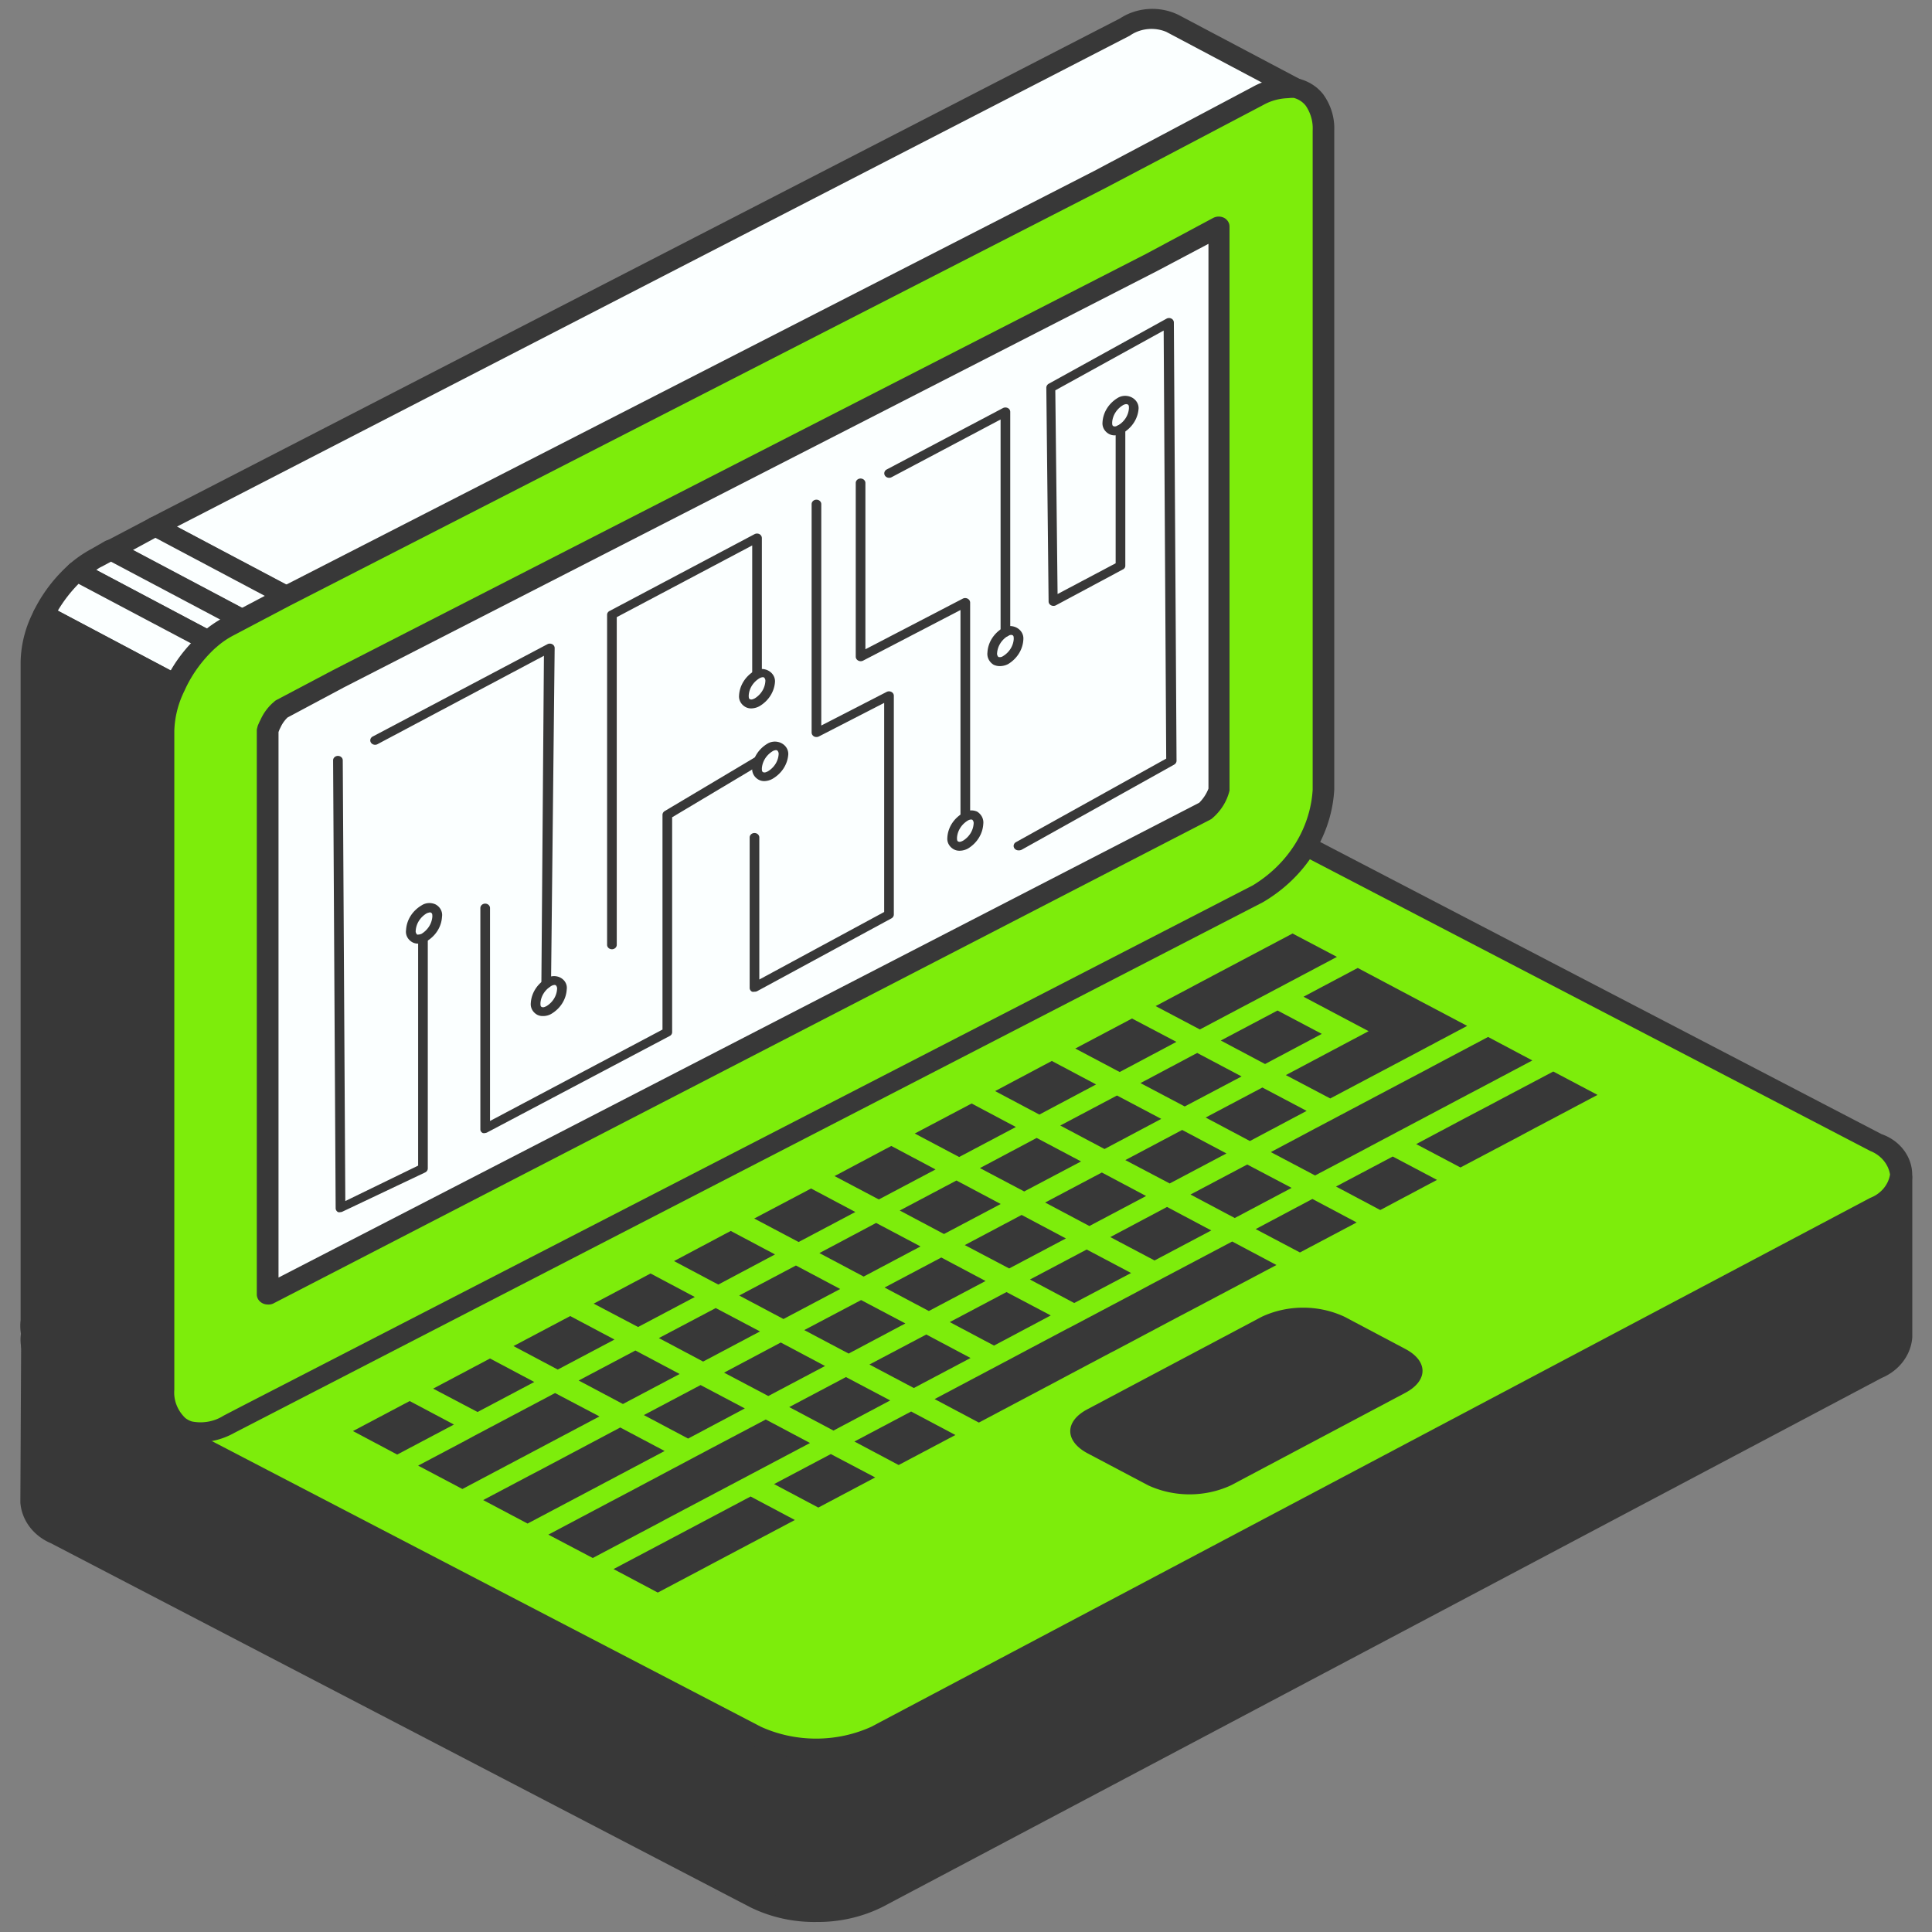 <?xml version="1.0" encoding="UTF-8"?>
<svg version="1.1" viewBox="13.81 25.47 120 120" xmlns="http://www.w3.org/2000/svg">
 <rect x="13.81" y="25.47" width="120" height="120" fill="#808080" stroke="none"/>
 <style><![CDATA[.F{fill:#fff}.G{fill:#fbffff}.H{fill:#264b00}.I{fill:#3f0085}.J{fill:#383838}]]></style>
 <g transform="matrix(.833 0 0 .764 -5.201 20.873)">
  <g>
   <path d="m149 104.25-38.49-21.7a10 10 0 0 0-9 0l-48.26 27.87-28 4.53-0.06 13.22a3.17 3.17 0 0 0 1.81 2.61l52.16 29.59a9.92 9.92 0 0 0 9 0l74.5-43a3.18 3.18 0 0 0 1.87-2.6v-13z" fill="#383838"/>
   <path d="m83.7 162.27a10.09 10.09 0 0 1-4.92-1.19l-52.16-29.6a3.94 3.94 0 0 1-2.28-3.31l0.06-13.23a0.8 0.8 0 0 1 0.68-0.79l27.92-4.51 48.13-27.79a10.73 10.73 0 0 1 9.83 0l38.25 21.56 15.26-2.47a0.78 0.78 0 0 1 0.65 0.19 0.81 0.81 0 0 1 0.29 0.61v13a3.92 3.92 0 0 1-2.28 3.3l-74.49 43a10.09 10.09 0 0 1-4.94 1.23zm-57.7-46.63v12.54a2.45 2.45 0 0 0 1.46 1.9l52.16 29.59a9.23 9.23 0 0 0 8.23 0l74.49-43a2.47 2.47 0 0 0 1.47-1.9v-12.08l-14.61 2.36a0.79 0.79 0 0 1-0.52-0.09l-38.5-21.7a9.25 9.25 0 0 0-8.22 0l-48.3 27.86a0.85 0.85 0 0 1-0.28 0.1z" fill="#383838"/>
   <path d="m162.71 104.11-74.5 43a10 10 0 0 1-9 0l-52.21-29.58c-2.5-1.44-2.5-3.77 0-5.21l74.49-43a10 10 0 0 1 9 0l52.22 29.58c2.49 1.44 2.49 3.78 0 5.21z" fill="#7ded0b"/>
  </g>
  <g fill="#383838">
   <path d="m83.7 149a10 10 0 0 1-4.92-1.19l-52.16-29.57a3.55 3.55 0 0 1 0-6.62l74.5-43a10.73 10.73 0 0 1 9.83 0l52.17 29.6a3.54 3.54 0 0 1 0 6.62l-74.49 43a10 10 0 0 1-4.93 1.16zm22.3-80a8.34 8.34 0 0 0-4.1 1l-74.5 43a2 2 0 0 0 0 3.81l52.16 29.59a9.27 9.27 0 0 0 8.23 0l74.49-43a2.45 2.45 0 0 0 1.47-1.9 2.48 2.48 0 0 0-1.47-1.91l-52.14-29.59a8.42 8.42 0 0 0-4.14-1z"/>
   <polygon points="49.14 122.36 53.37 119.92 56.67 121.83 52.44 124.27"/>
   <polygon points="55.12 118.91 59.36 116.46 62.66 118.37 58.43 120.81"/>
   <polygon points="61.11 115.45 65.34 113.01 68.64 114.92 64.41 117.36"/>
   <polygon points="67.09 112 71.33 109.55 74.63 111.46 70.4 113.9"/>
   <polygon points="73.08 108.54 77.31 106.09 80.61 108 76.38 110.45"/>
   <polygon points="79.06 105.08 83.3 102.64 86.6 104.55 82.37 106.99"/>
   <polygon points="85.05 101.63 89.28 99.18 92.58 101.09 88.35 103.53"/>
   <polygon points="91.03 98.17 95.27 95.73 98.57 97.64 94.34 100.08"/>
   <polygon points="97.02 94.72 101.25 92.27 104.55 94.18 100.32 96.63"/>
   <polygon points="103 91.26 107.23 88.82 110.54 90.72 106.31 93.17"/>
   <polygon points="122.51 83.81 119.2 81.91 113.22 85.36 112.08 86.02 108.99 87.81 112.29 89.71 115.39 87.92 116.52 87.27"/>
   <polygon points="67.52 121.17 64.21 119.27 58.23 122.72 57.45 123.18 54 125.17 57.3 127.07 60.75 125.08 61.53 124.63"/>
   <polygon points="65.97 118.25 70.2 115.81 73.5 117.72 69.27 120.16"/>
   <polygon points="71.95 114.8 76.19 112.36 79.49 114.26 75.25 116.71"/>
   <polygon points="77.94 111.34 82.17 108.9 85.47 110.81 81.24 113.25"/>
   <polygon points="83.92 107.89 88.15 105.44 91.46 107.35 87.22 109.8"/>
   <polygon points="89.91 104.43 94.14 101.99 97.44 103.9 93.21 106.34"/>
   <polygon points="95.89 100.98 100.12 98.53 103.43 100.44 99.19 102.88"/>
   <polygon points="101.88 97.52 106.11 95.08 109.41 96.98 105.18 99.43"/>
   <polygon points="107.86 94.07 112.09 91.62 115.4 93.53 111.16 95.97"/>
   <polygon points="113.85 90.61 118.08 88.17 121.38 90.07 117.15 92.52"/>
   <polygon points="72.38 123.98 69.07 122.07 63.09 125.53 62.3 125.98 58.85 127.97 62.16 129.88 65.61 127.89 66.39 127.44"/>
   <polygon points="70.83 121.06 75.06 118.62 78.36 120.52 74.13 122.97"/>
   <polygon points="76.81 117.61 81.04 115.16 84.34 117.07 80.11 119.51"/>
   <polygon points="82.79 114.15 87.03 111.71 90.33 113.61 86.1 116.06"/>
   <polygon points="88.78 110.69 93.01 108.25 96.31 110.16 92.08 112.6"/>
   <polygon points="94.76 107.24 99 104.79 102.3 106.7 98.07 109.14"/>
   <polygon points="100.75 103.78 104.98 101.34 108.28 103.25 104.05 105.69"/>
   <polygon points="106.73 100.33 110.97 97.88 114.27 99.79 110.04 102.23"/>
   <polygon points="112.72 96.87 116.95 94.43 120.25 96.33 116.02 98.78"/>
   <polygon points="129.62 90.93 129.85 90.79 132.22 89.42 129.41 87.8 128.92 87.52 124.06 84.71 121.69 86.08 121.24 86.34 120.02 87.05 124.87 89.85 118.7 93.42 122.01 95.32 128.18 91.76 129.4 91.05"/>
   <polygon points="79.92 121.42 77.8 122.64 75.68 123.86 69.55 127.41 68.47 128.03 63.71 130.78 67.02 132.68 71.77 129.94 72.85 129.31 78.99 125.77 83.22 123.33"/>
   <polygon points="81.67 120.41 85.9 117.97 89.2 119.87 84.97 122.32"/>
   <polygon points="87.65 116.95 91.89 114.51 95.19 116.42 90.96 118.86"/>
   <polygon points="93.64 113.5 97.87 111.06 101.17 112.96 96.94 115.41"/>
   <polygon points="99.62 110.04 103.85 107.6 107.16 109.51 102.92 111.95"/>
   <polygon points="105.61 106.59 109.84 104.14 113.14 106.05 108.91 108.49"/>
   <polygon points="111.59 103.13 115.82 100.69 119.13 102.59 114.89 105.04"/>
   <polygon points="120.88 101.58 124.2 99.67 125.11 99.14 130.13 96.24 131.1 95.68 132.24 95.02 133.01 94.58 137.08 92.23 133.78 90.32 129.71 92.67 128.94 93.12 127.79 93.78 121.81 97.23 120.89 97.76 117.58 99.68"/>
   <polygon points="82.09 129.59 78.79 127.68 72.8 131.14 72.02 131.59 68.57 133.58 71.87 135.49 75.32 133.5 76.11 133.04"/>
   <polygon points="80.54 126.67 84.77 124.23 88.08 126.13 83.84 128.58"/>
   <polygon points="86.53 123.21 90.76 120.77 94.06 122.68 89.83 125.12"/>
   <polygon points="92.51 119.76 95.81 121.67 101.8 118.21 103.04 117.49 105.67 115.97 106.03 115.77 110.52 113.17 112.02 112.31 118 108.86 114.7 106.95 108.71 110.4 107.22 111.27 102.73 113.86 102.37 114.06 99.74 115.58 98.5 116.3"/>
   <polygon points="116.45 105.94 120.68 103.49 123.98 105.4 119.75 107.84"/>
   <polygon points="122.44 102.48 126.67 100.04 129.97 101.94 125.74 104.39"/>
   <polygon points="141.94 95.03 138.64 93.13 134.7 95.4 133.96 95.83 132.65 96.58 131.92 97 128.42 99.03 131.72 100.93 135.23 98.91 135.96 98.49 137.26 97.73 138.01 97.3"/>
   <path d="m127.61 119.25-13 7.52a6.86 6.86 0 0 1-6.18 0l-4.53-2.61c-1.7-1-1.7-2.59 0-3.57l13-7.52a6.8 6.8 0 0 1 6.18 0l4.52 2.61c1.72 0.98 1.72 2.58 0.01 3.57z"/>
  </g>
  <path d="m111.64 24.6-60.64 33.85-6.38-3.69-10.24-5.93 72.36-40.62a3.39 3.39 0 0 1 3.53-0.3l9.43 5.44z" fill="#fbffff"/>
  <path d="m51 59.26a0.8 0.8 0 0 1-0.4-0.11l-16.6-9.62a0.78 0.78 0 0 1-0.4-0.71 0.8 0.8 0 0 1 0.41-0.7l72.33-40.61a4.14 4.14 0 0 1 4.36-0.28l9.4 5.42a0.81 0.81 0 0 1 0.26 1.17l-8.07 11.25a0.85 0.85 0 0 1-0.26 0.24l-60.6 33.85a1 1 0 0 1-0.43 0.1zm-15-10.42 15 8.68 60-33.54 7.44-10.37-8.65-5a2.66 2.66 0 0 0-2.73 0.31z" fill="#383838"/>
  <polygon points="51.03 58.44 34.38 48.83 31.08 50.74 47.72 60.35" fill="#fbffff"/>
  <path d="m47.72 61.16a0.77 0.77 0 0 1-0.41-0.11l-16.63-9.61a0.81 0.81 0 0 1-0.41-0.7 0.82 0.82 0 0 1 0.4-0.7l3.33-1.91a0.79 0.79 0 0 1 0.81 0l16.65 9.61a0.82 0.82 0 0 1 0 1.41l-3.31 1.9a0.71 0.71 0 0 1-0.43 0.11zm-15-10.42 15 8.68 1.69-1-15-8.68z" fill="#383838"/>
  <path d="m28.54 52.47 16.67 9.62a8.28 8.28 0 0 1 1.51-1.17l1-0.57-16.64-9.61-1 0.62a7.8 7.8 0 0 0-1.54 1.11z" fill="#fbffff"/>
  <path d="m45.21 62.9a0.87 0.87 0 0 1-0.41-0.11l-16.66-9.62a0.81 0.81 0 0 1-0.14-1.29 8.83 8.83 0 0 1 1.63-1.23l1.04-0.65a0.85 0.85 0 0 1 0.82 0l16.63 9.61a0.82 0.82 0 0 1 0.41 0.7 0.81 0.81 0 0 1-0.41 0.7l-1 0.58a6.64 6.64 0 0 0-1.36 1 0.8 0.8 0 0 1-0.55 0.31zm-15.21-10.54 15.1 8.73a8.9 8.9 0 0 1 1-0.74l-15-8.67-0.65 0.38c-0.18 0.09-0.33 0.19-0.45 0.3z" fill="#383838"/>
  <path d="m26.07 56 7.33 4.23 9.35 5.4a11.31 11.31 0 0 1 2.46-3.53l-16.67-9.63a11.35 11.35 0 0 0-2.47 3.53z" fill="#fbffff"/>
  <g fill="#383838">
   <path d="m42.75 66.43a0.77 0.77 0 0 1-0.41-0.11l-16.67-9.62a0.82 0.82 0 0 1-0.34-1 12.39 12.39 0 0 1 2.67-3.82 0.83 0.83 0 0 1 1-0.11l16.66 9.62a0.8 0.8 0 0 1 0.4 0.6 0.81 0.81 0 0 1-0.24 0.68 10.77 10.77 0 0 0-2.33 3.33 0.85 0.85 0 0 1-0.49 0.44 0.77 0.77 0 0 1-0.25-0.01zm-15.62-10.76 15.27 8.82a12.19 12.19 0 0 1 1.52-2.21l-15.24-8.8a11.39 11.39 0 0 0-1.55 2.19z"/>
   <path d="m26.07 56 7.33 4.23 9.35 5.4a9.24 9.24 0 0 0-0.9 3.77v29s-5.66 23.39-5 24l-10.12-5.68h-0.05c-1-0.47-1.55-1.59-1.55-3.22v-53.68a9.38 9.38 0 0 1 0.94-3.82z"/>
   <path d="m36.87 123.15a0.83 0.83 0 0 1-0.4-0.11l-10.11-5.69a4.12 4.12 0 0 1-2-4v-53.53a10 10 0 0 1 1-4.17 0.81 0.81 0 0 1 0.49-0.43 0.82 0.82 0 0 1 0.65 0.07l16.67 9.63a0.82 0.82 0 0 1 0.34 1 8.47 8.47 0 0 0-0.83 3.43v29a0.58 0.58 0 0 1 0 0.19c-2 8.25-5.09 21.77-5 23.48a0.79 0.79 0 0 1-0.09 0.77 0.8 0.8 0 0 1-0.72 0.36zm0.53-1.43m-10.93-64.56a7.72 7.72 0 0 0-0.47 2.66v53.57a2.63 2.63 0 0 0 1.1 2.5l0.11 0.06 9 5c0.27-2.49 1.43-8.37 4.9-22.73v-28.83a9.65 9.65 0 0 1 0.62-3.39z"/>
  </g>
  <path d="m121.51 70.19a10.8 10.8 0 0 1-4.89 8.47l-75.39 42.39-1.34 0.75a3.67 3.67 0 0 1-3 0.53 2.34 2.34 0 0 1-0.77-0.43 3.7 3.7 0 0 1-1.12-2.9v-53.6a9.27 9.27 0 0 1 0.83-3.61 1 1 0 0 0 0.07-0.15 11.35 11.35 0 0 1 2.33-3.41l0.13-0.12a7.77 7.77 0 0 1 1.51-1.17l0.83-0.47 0.17-0.1 3.13-1.81 0.16-0.1 60.64-33.84 11.82-6.83a4.28 4.28 0 0 1 2.46-0.64 3.11 3.11 0 0 1 0.44 0.07 2.5 2.5 0 0 1 1.32 0.95 4.19 4.19 0 0 1 0.66 2.45v53.57z" fill="#7ded0b"/>
  <path d="m37.72 123.28a3.4 3.4 0 0 1-1.11-0.18 3.11 3.11 0 0 1-1-0.59 4.43 4.43 0 0 1-1.41-3.51v-53.6a10.08 10.08 0 0 1 0.9-3.93l0.09-0.2a11.85 11.85 0 0 1 2.48-3.61l0.13-0.13a8.54 8.54 0 0 1 1.67-1.29l4.31-2.48 60.62-33.84 11.81-6.83a5.12 5.12 0 0 1 2.94-0.75 4.31 4.31 0 0 1 0.56 0.09 3.28 3.28 0 0 1 1.78 1.26 5 5 0 0 1 0.82 2.93v53.57a11.56 11.56 0 0 1-5.31 9.17l-76.71 43.15a5.25 5.25 0 0 1-2.57 0.77zm81.1-109.28a3.75 3.75 0 0 0-1.8 0.55l-11.82 6.78-60.77 33.93-4.14 2.38a6.24 6.24 0 0 0-1.34 1l-0.09 0.08a10.69 10.69 0 0 0-2.21 3.28l-0.08 0.19a8.43 8.43 0 0 0-0.75 3.24v53.57a3 3 0 0 0 0.81 2.29 1.49 1.49 0 0 0 0.5 0.29 3 3 0 0 0 2.36-0.47l1.34-0.76 75.4-42.35a10 10 0 0 0 4.47-7.77v-53.61a3.47 3.47 0 0 0-0.51-2 1.69 1.69 0 0 0-0.88-0.64 1.42 1.42 0 0 0-0.27 0z" fill="#383838"/>
  <path d="m42.78 65.41s0-0.15 0.14-0.41l0.08-0.2a3.56 3.56 0 0 1 0.68-1l0.15-0.15 4.17-2.44 60.64-33.86 5-2.92v45.77a3.82 3.82 0 0 1-1 1.76l-69.92 39.3z" fill="#fbffff"/>
  <g fill="#383838">
   <path d="m42.78 112.07a0.8 0.8 0 0 1-0.4-0.11 0.82 0.82 0 0 1-0.41-0.7v-45.85a0.87 0.87 0 0 1 0.05-0.28c0-0.09 0.07-0.22 0.14-0.41l0.11-0.24a4.14 4.14 0 0 1 0.85-1.28l0.15-0.14a0.65 0.65 0 0 1 0.16-0.13l4.2-2.42 60.66-33.86 5-2.92a0.83 0.83 0 0 1 0.81 0 0.82 0.82 0 0 1 0.4 0.7v45.77a0.28 0.28 0 0 1 0 0.09 4.35 4.35 0 0 1-1.35 2.31l-0.1 0.06-69.87 39.34a0.79 0.79 0 0 1-0.4 0.07zm0.81-46.54v44.35l68.65-38.6a3.36 3.36 0 0 0 0.69-1.15v-44.29l-3.83 2.21-60.67 33.87-4.17 2.43a2.7 2.7 0 0 0-0.51 0.78l-0.09 0.2z"/>
   <path d="m48.21 104.56a0.37 0.37 0 0 1-0.18 0 0.37 0.37 0 0 1-0.18-0.31l-0.19-36.42a0.36 0.36 0 0 1 0.36-0.36 0.36 0.36 0 0 1 0.36 0.36l0.19 35.83 5.43-2.88v-18.31a0.36 0.36 0 0 1 0.72 0v18.53a0.37 0.37 0 0 1-0.19 0.33l-6.19 3.2a0.33 0.33 0 0 1-0.13 0.03z"/>
   <path d="m54 82.73a0.79 0.79 0 0 1-0.43-0.11 1 1 0 0 1-0.47-1 2.54 2.54 0 0 1 1.16-2 1 1 0 0 1 1.05-0.07 1 1 0 0 1 0.47 1 2.53 2.53 0 0 1-1.16 2 1.25 1.25 0 0 1-0.62 0.18zm0.88-2.53a0.63 0.63 0 0 0-0.26 0.08 1.82 1.82 0 0 0-0.8 1.39 0.39 0.39 0 0 0 0.11 0.33c0.06 0 0.19 0 0.33-0.07a1.83 1.83 0 0 0 0.8-1.39c0-0.16 0-0.29-0.11-0.32a0.08 0.08 0 0 0-0.11-0.02zm24.93-10.68a0.82 0.82 0 0 1-0.43-0.12 1 1 0 0 1-0.47-0.94 2.51 2.51 0 0 1 1.16-2 1 1 0 0 1 1.53 0.87 2.54 2.54 0 0 1-1.17 2 1.23 1.23 0 0 1-0.62 0.19zm0.88-2.52a0.54 0.54 0 0 0-0.26 0.09 1.83 1.83 0 0 0-0.8 1.39c0 0.16 0 0.28 0.11 0.32s0.19 0 0.33-0.07a1.78 1.78 0 0 0 0.81-1.39 0.4 0.4 0 0 0-0.11-0.32zm25.24-25.59a0.82 0.82 0 0 1-0.43-0.12 1 1 0 0 1-0.47-0.94 2.53 2.53 0 0 1 1.16-2 1 1 0 0 1 1.53 0.87 2.53 2.53 0 0 1-1.17 2 1.25 1.25 0 0 1-0.62 0.19zm0.88-2.54a0.54 0.54 0 0 0-0.26 0.09 1.82 1.82 0 0 0-0.8 1.39c0 0.16 0 0.28 0.11 0.32s0.19 0 0.33-0.07a1.78 1.78 0 0 0 0.81-1.39c0-0.16 0-0.28-0.11-0.32zm-27.98 24.74a0.82 0.82 0 0 1-0.43-0.12 1 1 0 0 1-0.47-0.94 2.54 2.54 0 0 1 1.16-2 1 1 0 0 1 1.52 0.88 2.54 2.54 0 0 1-1.16 2 1.25 1.25 0 0 1-0.62 0.18zm0.88-2.54a0.54 0.54 0 0 0-0.26 0.09 1.8 1.8 0 0 0-0.8 1.39c0 0.16 0 0.28 0.11 0.32s0.19 0 0.33-0.07a1.8 1.8 0 0 0 0.8-1.39 0.4 0.4 0 0 0-0.1-0.32zm17.64-0.9a1 1 0 0 1-0.44-0.11 1.06 1.06 0 0 1-0.46-1 2.53 2.53 0 0 1 1.16-2 1 1 0 0 1 1.52 0.88 2.54 2.54 0 0 1-1.13 2.06 1.25 1.25 0 0 1-0.65 0.17zm0.88-2.54a0.54 0.54 0 0 0-0.26 0.09 1.83 1.83 0 0 0-0.8 1.39 0.4 0.4 0 0 0 0.1 0.32 0.39 0.39 0 0 0 0.34-0.07 1.8 1.8 0 0 0 0.8-1.38c0-0.17 0-0.29-0.11-0.33zm-3.87 17.55a0.82 0.82 0 0 1-0.43-0.12 1 1 0 0 1-0.47-0.94 2.51 2.51 0 0 1 1.16-2 1 1 0 0 1 1.06-0.12 1.07 1.07 0 0 1 0.46 1 2.56 2.56 0 0 1-1.14 2 1.25 1.25 0 0 1-0.64 0.18zm0.88-2.54a0.54 0.54 0 0 0-0.26 0.09 1.82 1.82 0 0 0-0.8 1.39c0 0.16 0 0.28 0.11 0.32s0.19 0 0.33-0.07a1.8 1.8 0 0 0 0.8-1.39 0.4 0.4 0 0 0-0.1-0.32zm-31.94 15.98a0.81 0.81 0 0 1-0.43-0.11 1 1 0 0 1-0.47-0.94 2.54 2.54 0 0 1 1.16-2 0.95 0.95 0 0 1 1.52 0.88 2.53 2.53 0 0 1-1.16 2 1.16 1.16 0 0 1-0.62 0.17zm0.88-2.53a0.54 0.54 0 0 0-0.26 0.09 1.8 1.8 0 0 0-0.8 1.39c0 0.16 0 0.28 0.11 0.32s0.19 0 0.33-0.07a1.79 1.79 0 0 0 0.8-1.39 0.4 0.4 0 0 0-0.1-0.32z"/>
   <path d="m63.55 86.35a0.36 0.36 0 0 1-0.36-0.36l0.19-26.66-12.38 7.17a0.36 0.36 0 1 1-0.36-0.62l13-7.49a0.36 0.36 0 0 1 0.54 0.31l-0.27 27.3a0.36 0.36 0 0 1-0.36 0.35z"/>
   <path d="m59 98.13a0.35 0.35 0 0 1-0.18 0 0.33 0.33 0 0 1-0.18-0.31v-17.98a0.36 0.36 0 0 1 0.36-0.36 0.36 0.36 0 0 1 0.36 0.36v17.31l12.86-7.43v-17.46a0.37 0.37 0 0 1 0.16-0.3l6.73-4.37a0.35 0.35 0 0 1 0.49 0.1 0.37 0.37 0 0 1-0.1 0.5l-6.56 4.27v17.47a0.35 0.35 0 0 1-0.18 0.31l-13.61 7.84a0.41 0.41 0 0 1-0.15 0.05z"/>
   <path d="m68.45 83.19a0.36 0.36 0 0 1-0.36-0.36v-26.83a0.35 0.35 0 0 1 0.18-0.31l10.82-6.25a0.38 0.38 0 0 1 0.36 0 0.38 0.38 0 0 1 0.18 0.31v10.9a0.36 0.36 0 1 1-0.72 0v-10.29l-10.1 5.83v26.64a0.36 0.36 0 0 1-0.36 0.36zm10.63 3.45a0.41 0.41 0 0 1-0.18 0 0.35 0.35 0 0 1-0.18-0.31v-12.23a0.36 0.36 0 1 1 0.72 0v11.55l9.31-5.49v-17l-4.87 2.73a0.38 0.38 0 0 1-0.36 0 0.38 0.38 0 0 1-0.18-0.31v-18.58a0.36 0.36 0 0 1 0.72 0v18l4.87-2.73a0.36 0.36 0 0 1 0.36 0 0.35 0.35 0 0 1 0.18 0.31v17.79a0.37 0.37 0 0 1-0.18 0.31l-10 5.91a0.37 0.37 0 0 1-0.21 0.05z"/>
   <path d="m94.8 72.7a0.36 0.36 0 0 1-0.36-0.36v-16.73l-7.27 4.12a0.37 0.37 0 0 1-0.54-0.32v-14.13a0.36 0.36 0 1 1 0.72 0v13.52l7.27-4.12a0.37 0.37 0 0 1 0.54 0.32v17.34a0.36 0.36 0 0 1-0.36 0.36zm2.99-14.92a0.36 0.36 0 0 1-0.36-0.36v-17.3l-8.14 4.7a0.363 0.363 0 0 1-0.36-0.63l8.68-5a0.38 0.38 0 0 1 0.36 0 0.35 0.35 0 0 1 0.18 0.31v17.92a0.36 0.36 0 0 1-0.36 0.36zm0.98 17.37a0.36 0.36 0 0 1-0.19-0.67l11.2-6.79-0.19-34.8-8.08 4.86 0.17 16.56 4.33-2.5v-10.9a0.36 0.36 0 0 1 0.36-0.36 0.36 0.36 0 0 1 0.36 0.36v11.09a0.33 0.33 0 0 1-0.18 0.31l-5 2.92a0.36 0.36 0 0 1-0.35 0 0.35 0.35 0 0 1-0.19-0.31l-0.17-17.39a0.39 0.39 0 0 1 0.17-0.31l8.8-5.3a0.36 0.36 0 0 1 0.54 0.31l0.2 35.64a0.37 0.37 0 0 1-0.18 0.31l-11.37 6.92a0.45 0.45 0 0 1-0.23 0.05z"/>
  </g>
 </g>
</svg>
